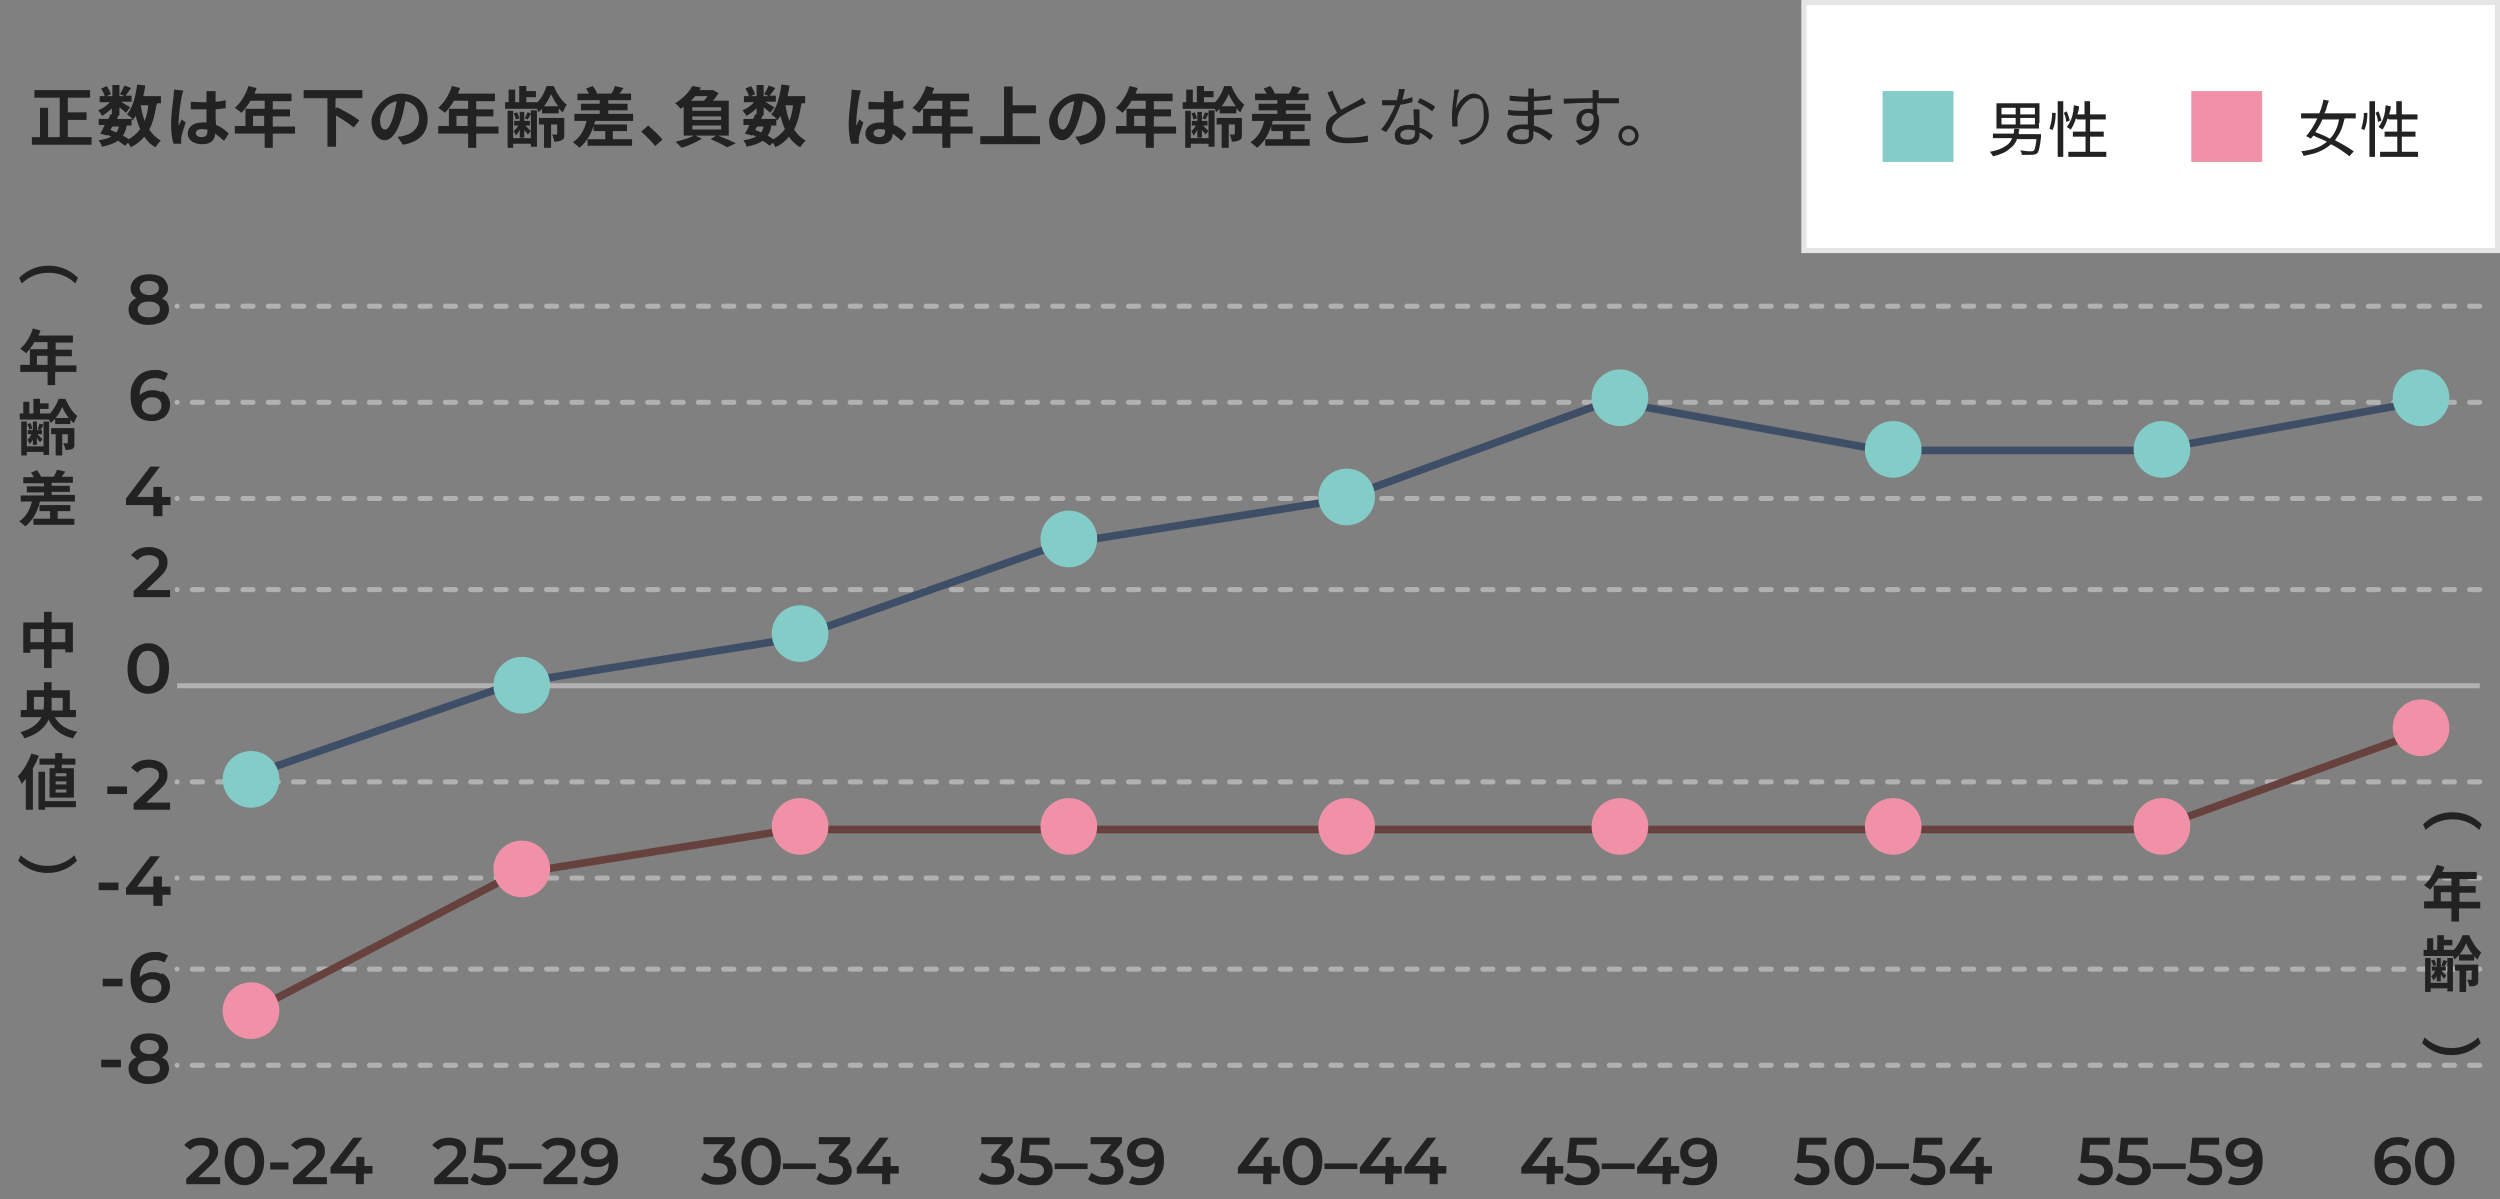 <?xml version="1.0" encoding="UTF-8"?>
<svg id="_レイヤー_1" data-name="レイヤー_1" xmlns="http://www.w3.org/2000/svg" xmlns:xlink="http://www.w3.org/1999/xlink" version="1.1" viewBox="0 0 494 237">
  <rect x="0" y="0" width="494" height="237" fill="#808080" stroke="none"/>
  <!-- Generator: Adobe Illustrator 29.6.1, SVG Export Plug-In . SVG Version: 2.1.1 Build 9)  -->
  <defs>
    <style>
      .st0, .st1, .st2, .st3, .st4, .st5 {
        fill: none;
      }

      .st1 {
        stroke: #e5e5e5;
      }

      .st2 {
        stroke: #3d4e66;
      }

      .st2, .st5 {
        stroke-width: 1.5px;
      }

      .st3, .st4 {
        stroke: #b1b1b1;
      }

      .st4 {
        stroke-dasharray: 2 3;
        stroke-linecap: round;
      }

      .st6 {
        isolation: isolate;
      }

      .st7 {
        fill: #fff;
      }

      .st5 {
        stroke: #66413d;
      }

      .st8 {
        fill: #83ccc8;
      }

      .st9 {
        fill: #f091a7;
      }

      .st10 {
        clip-path: url(#clippath);
      }

      .st11 {
        fill: #222;
      }
    </style>
    <clipPath id="clippath">
      <rect class="st0" x="44" y="73" width="440" height="132.2"/>
    </clipPath>
  </defs>
  <g id="_グループ_56056" data-name="グループ_56056">
    <g id="_グループ_55789" data-name="グループ_55789">
      <line id="_線_22" data-name="線_22" class="st4" x1="490" y1="210.5" x2="35" y2="210.5"/>
      <line id="_線_66" data-name="線_66" class="st4" x1="490" y1="191.5" x2="35" y2="191.5"/>
      <line id="_線_67" data-name="線_67" class="st4" x1="490" y1="173.5" x2="35" y2="173.5"/>
      <line id="_線_68" data-name="線_68" class="st4" x1="490" y1="154.5" x2="35" y2="154.5"/>
      <line id="_線_69" data-name="線_69" class="st3" x1="490" y1="135.5" x2="35" y2="135.5"/>
      <line id="_線_70" data-name="線_70" class="st4" x1="490" y1="116.5" x2="35" y2="116.5"/>
      <line id="_線_71" data-name="線_71" class="st4" x1="490" y1="98.5" x2="35" y2="98.5"/>
      <line id="_線_72" data-name="線_72" class="st4" x1="490" y1="79.5" x2="35" y2="79.5"/>
      <line id="_線_73" data-name="線_73" class="st4" x1="490" y1="60.5" x2="35" y2="60.5"/>
      <g id="_20-24" class="st6">
        <g class="st6">
          <path class="st11" d="M43.5,232.6v1.4h-6.7v-1.1l3.6-3.4c.4-.4.7-.7.8-1,.1-.3.2-.6.2-.9,0-.4-.1-.7-.4-1-.3-.2-.7-.3-1.3-.3-.9,0-1.6.3-2.1.9l-1.2-.9c.4-.5.8-.8,1.4-1.1.6-.3,1.3-.4,2-.4s1.8.2,2.4.7c.6.5.9,1.1.9,1.9s-.1,1-.3,1.4c-.2.4-.6.9-1.2,1.5l-2.4,2.3h4.3Z"/>
          <path class="st11" d="M46.3,233.6c-.6-.4-1-.9-1.4-1.6-.3-.7-.5-1.5-.5-2.5s.2-1.8.5-2.5.8-1.2,1.4-1.6c.6-.4,1.2-.6,2-.6s1.4.2,2,.6c.6.4,1,.9,1.4,1.6.3.7.5,1.5.5,2.5s-.2,1.8-.5,2.5c-.3.7-.8,1.2-1.4,1.6-.6.4-1.2.6-2,.6s-1.4-.2-2-.6ZM49.8,231.9c.4-.5.6-1.3.6-2.4s-.2-1.9-.6-2.4-.9-.8-1.5-.8-1.2.3-1.5.8-.6,1.3-.6,2.4.2,1.9.6,2.4c.4.5.9.8,1.5.8s1.2-.3,1.5-.8Z"/>
          <path class="st11" d="M53.4,229.7h3.6v1.4h-3.6v-1.4Z"/>
          <path class="st11" d="M64.6,232.6v1.4h-6.7v-1.1l3.6-3.4c.4-.4.7-.7.8-1,.1-.3.2-.6.2-.9,0-.4-.1-.7-.4-1-.3-.2-.7-.3-1.3-.3-.9,0-1.6.3-2.1.9l-1.2-.9c.4-.5.8-.8,1.4-1.1.6-.3,1.3-.4,2-.4s1.8.2,2.4.7c.6.5.9,1.1.9,1.9s-.1,1-.3,1.4c-.2.4-.6.9-1.2,1.5l-2.4,2.3h4.3Z"/>
          <path class="st11" d="M73.5,231.9h-1.6v2.1h-1.6v-2.1h-5v-1.2l4.5-5.9h1.8l-4.2,5.6h3v-1.8h1.6v1.8h1.6v1.4Z"/>
        </g>
      </g>
      <g id="_25_29" class="st6">
        <g class="st6">
          <path class="st11" d="M92.5,232.6v1.4h-6.7v-1.1l3.6-3.4c.4-.4.7-.7.8-1,.1-.3.2-.6.2-.9,0-.4-.1-.7-.4-1-.3-.2-.7-.3-1.3-.3-.9,0-1.6.3-2.1.9l-1.2-.9c.4-.5.8-.8,1.4-1.1.6-.3,1.3-.4,2-.4s1.8.2,2.4.7c.6.5.9,1.1.9,1.9s-.1,1-.3,1.4c-.2.4-.6.9-1.2,1.5l-2.4,2.3h4.3Z"/>
          <path class="st11" d="M99.1,229.2c.6.5.9,1.2.9,2s-.1,1-.4,1.5c-.3.4-.7.8-1.2,1.1-.5.3-1.2.4-2,.4s-1.3,0-1.9-.3c-.6-.2-1.1-.4-1.5-.8l.7-1.3c.3.3.7.5,1.2.7.5.2,1,.2,1.5.2s1.1-.1,1.4-.4c.3-.2.5-.6.5-1s-.2-.8-.6-1.1c-.4-.2-1-.4-1.9-.4h-2.2l.5-5h5.3v1.4h-3.9l-.2,2.1h.9c1.3,0,2.2.2,2.8.7Z"/>
          <path class="st11" d="M100.5,229.9h6.5v1.1h-6.5v-1.1Z"/>
          <path class="st11" d="M114.1,232.6v1.4h-6.7v-1.1l3.6-3.4c.4-.4.7-.7.8-1,.1-.3.2-.6.2-.9,0-.4-.1-.7-.4-1-.3-.2-.7-.3-1.3-.3-.9,0-1.6.3-2.1.9l-1.2-.9c.4-.5.8-.8,1.4-1.1.6-.3,1.3-.4,2-.4s1.8.2,2.4.7c.6.5.9,1.1.9,1.9s-.1,1-.3,1.4c-.2.4-.6.9-1.2,1.5l-2.4,2.3h4.3Z"/>
          <path class="st11" d="M121.1,225.9c.7.8,1,1.9,1,3.4s-.2,1.9-.6,2.6c-.4.7-.9,1.3-1.6,1.7-.7.4-1.4.6-2.3.6s-.9,0-1.3-.1-.8-.2-1.1-.4l.6-1.3c.5.3,1,.4,1.7.4s1.6-.3,2.1-.8c.5-.5.7-1.3.7-2.3h0c-.3.3-.6.5-1,.7s-.9.2-1.4.2-1.1-.1-1.6-.3-.8-.6-1.1-1c-.3-.4-.4-.9-.4-1.5s.1-1.1.4-1.6.7-.8,1.2-1c.5-.2,1.1-.4,1.7-.4,1.2,0,2.2.4,2.9,1.2ZM119.6,228.7c.3-.3.5-.7.5-1.1s-.2-.8-.5-1.1c-.3-.3-.8-.4-1.4-.4s-1,.1-1.3.4c-.3.3-.5.7-.5,1.1s.2.9.5,1.1c.3.3.8.4,1.3.4s1-.1,1.3-.4Z"/>
        </g>
      </g>
      <g id="_30_34" class="st6">
        <g class="st6">
          <path class="st11" d="M144.8,229.5c.4.5.7,1.1.7,1.8s-.1,1-.4,1.4-.7.8-1.2,1c-.5.3-1.2.4-2,.4s-1.3,0-1.9-.3c-.6-.2-1.1-.4-1.5-.8l.7-1.3c.3.3.7.5,1.2.7.5.2,1,.2,1.5.2s1.1-.1,1.4-.4c.3-.2.5-.6.5-1s-.2-.8-.5-1c-.3-.2-.8-.4-1.5-.4h-.8v-1.2l2.1-2.5h-4.1v-1.4h6.2v1.1l-2.2,2.6c.8.1,1.5.4,1.9.9Z"/>
          <path class="st11" d="M148.4,233.6c-.6-.4-1-.9-1.4-1.6-.3-.7-.5-1.5-.5-2.5s.2-1.8.5-2.5.8-1.2,1.4-1.6c.6-.4,1.2-.6,2-.6s1.4.2,2,.6c.6.4,1,.9,1.4,1.6.3.7.5,1.5.5,2.5s-.2,1.8-.5,2.5c-.3.7-.8,1.2-1.4,1.6-.6.4-1.2.6-2,.6s-1.4-.2-2-.6ZM151.9,231.9c.4-.5.6-1.3.6-2.4s-.2-1.9-.6-2.4-.9-.8-1.5-.8-1.2.3-1.5.8-.6,1.3-.6,2.4.2,1.9.6,2.4c.4.5.9.8,1.5.8s1.2-.3,1.5-.8Z"/>
          <path class="st11" d="M154.7,229.9h6.5v1.1h-6.5v-1.1Z"/>
          <path class="st11" d="M167.6,229.5c.4.5.7,1.1.7,1.8s-.1,1-.4,1.4-.7.8-1.2,1c-.5.3-1.2.4-2,.4s-1.3,0-1.9-.3c-.6-.2-1.1-.4-1.5-.8l.7-1.3c.3.3.7.5,1.2.7.5.2,1,.2,1.5.2s1.1-.1,1.4-.4c.3-.2.5-.6.5-1s-.2-.8-.5-1c-.3-.2-.8-.4-1.5-.4h-.8v-1.2l2.1-2.5h-4.1v-1.4h6.2v1.1l-2.2,2.6c.8.1,1.5.4,1.9.9Z"/>
          <path class="st11" d="M177.5,231.9h-1.6v2.1h-1.6v-2.1h-5v-1.2l4.5-5.9h1.8l-4.2,5.6h3v-1.8h1.6v1.8h1.6v1.4Z"/>
        </g>
      </g>
      <g id="_35_39" class="st6">
        <g class="st6">
          <path class="st11" d="M199.7,229.5c.4.5.7,1.1.7,1.8s-.1,1-.4,1.4-.7.8-1.2,1c-.5.3-1.2.4-2,.4s-1.3,0-1.9-.3c-.6-.2-1.1-.4-1.5-.8l.7-1.3c.3.3.7.5,1.2.7.5.2,1,.2,1.5.2s1.1-.1,1.4-.4c.3-.2.5-.6.5-1s-.2-.8-.5-1c-.3-.2-.8-.4-1.5-.4h-.8v-1.2l2.1-2.5h-4.1v-1.4h6.2v1.1l-2.2,2.6c.8.1,1.5.4,1.9.9Z"/>
          <path class="st11" d="M207.1,229.2c.6.5.9,1.2.9,2s-.1,1-.4,1.5c-.3.4-.7.8-1.2,1.1-.5.3-1.2.4-2,.4s-1.3,0-1.9-.3c-.6-.2-1.1-.4-1.5-.8l.7-1.3c.3.3.7.5,1.2.7.5.2,1,.2,1.5.2s1.1-.1,1.4-.4c.3-.2.5-.6.5-1s-.2-.8-.6-1.1c-.4-.2-1-.4-1.9-.4h-2.2l.5-5h5.3v1.4h-3.9l-.2,2.1h.9c1.3,0,2.2.2,2.8.7Z"/>
          <path class="st11" d="M208.4,229.9h6.5v1.1h-6.5v-1.1Z"/>
          <path class="st11" d="M221.3,229.5c.4.5.7,1.1.7,1.8s-.1,1-.4,1.4-.7.8-1.2,1c-.5.3-1.2.4-2,.4s-1.3,0-1.9-.3c-.6-.2-1.1-.4-1.5-.8l.7-1.3c.3.3.7.5,1.2.7.5.2,1,.2,1.5.2s1.1-.1,1.4-.4c.3-.2.5-.6.5-1s-.2-.8-.5-1c-.3-.2-.8-.4-1.5-.4h-.8v-1.2l2.1-2.5h-4.1v-1.4h6.2v1.1l-2.2,2.6c.8.1,1.5.4,1.9.9Z"/>
          <path class="st11" d="M229,225.9c.7.8,1,1.9,1,3.4s-.2,1.9-.6,2.6c-.4.7-.9,1.3-1.6,1.7-.7.4-1.4.6-2.3.6s-.9,0-1.3-.1-.8-.2-1.1-.4l.6-1.3c.5.3,1,.4,1.7.4s1.6-.3,2.1-.8c.5-.5.7-1.3.7-2.3h0c-.3.3-.6.5-1,.7s-.9.2-1.4.2-1.1-.1-1.6-.3-.8-.6-1.1-1c-.3-.4-.4-.9-.4-1.5s.1-1.1.4-1.6.7-.8,1.2-1c.5-.2,1.1-.4,1.7-.4,1.2,0,2.2.4,2.9,1.2ZM227.6,228.7c.3-.3.5-.7.5-1.1s-.2-.8-.5-1.1c-.3-.3-.8-.4-1.4-.4s-1,.1-1.3.4c-.3.3-.5.7-.5,1.1s.2.9.5,1.1c.3.3.8.4,1.3.4s1-.1,1.3-.4Z"/>
        </g>
      </g>
      <g id="_40_44" class="st6">
        <g class="st6">
          <path class="st11" d="M252.8,231.9h-1.6v2.1h-1.6v-2.1h-5v-1.2l4.5-5.9h1.8l-4.2,5.6h3v-1.8h1.6v1.8h1.6v1.4Z"/>
          <path class="st11" d="M255.4,233.6c-.6-.4-1-.9-1.4-1.6-.3-.7-.5-1.5-.5-2.5s.2-1.8.5-2.5c.3-.7.8-1.2,1.4-1.6.6-.4,1.2-.6,2-.6s1.4.2,2,.6c.6.4,1,.9,1.4,1.6s.5,1.5.5,2.5-.2,1.8-.5,2.5c-.3.7-.8,1.2-1.4,1.6-.6.4-1.2.6-2,.6s-1.4-.2-2-.6ZM258.9,231.9c.4-.5.6-1.3.6-2.4s-.2-1.9-.6-2.4-.9-.8-1.5-.8-1.2.3-1.5.8-.6,1.3-.6,2.4.2,1.9.6,2.4c.4.5.9.8,1.5.8s1.2-.3,1.5-.8Z"/>
          <path class="st11" d="M261.7,229.9h6.5v1.1h-6.5v-1.1Z"/>
          <path class="st11" d="M276.9,231.9h-1.6v2.1h-1.6v-2.1h-5v-1.2l4.5-5.9h1.8l-4.2,5.6h3v-1.8h1.6v1.8h1.6v1.4Z"/>
          <path class="st11" d="M285.7,231.9h-1.6v2.1h-1.6v-2.1h-5v-1.2l4.5-5.9h1.8l-4.2,5.6h3v-1.8h1.6v1.8h1.6v1.4Z"/>
        </g>
      </g>
      <g id="_45_49" class="st6">
        <g class="st6">
          <path class="st11" d="M308.8,231.9h-1.6v2.1h-1.6v-2.1h-5v-1.2l4.5-5.9h1.8l-4.2,5.6h3v-1.8h1.6v1.8h1.6v1.4Z"/>
          <path class="st11" d="M315.2,229.2c.6.5.9,1.2.9,2s-.1,1-.4,1.5c-.3.4-.7.8-1.2,1.1s-1.2.4-2,.4-1.3,0-1.9-.3c-.6-.2-1.1-.4-1.5-.8l.7-1.3c.3.3.7.5,1.2.7.5.2,1,.2,1.5.2s1.1-.1,1.4-.4c.3-.2.5-.6.5-1s-.2-.8-.6-1.1c-.4-.2-1-.4-1.9-.4h-2.2l.5-5h5.3v1.4h-3.9l-.2,2.1h.9c1.3,0,2.2.2,2.8.7Z"/>
          <path class="st11" d="M316.5,229.9h6.5v1.1h-6.5v-1.1Z"/>
          <path class="st11" d="M331.7,231.9h-1.6v2.1h-1.6v-2.1h-5v-1.2l4.5-5.9h1.8l-4.2,5.6h3v-1.8h1.6v1.8h1.6v1.4Z"/>
          <path class="st11" d="M338.3,225.9c.7.8,1,1.9,1,3.4s-.2,1.9-.6,2.6c-.4.7-.9,1.3-1.6,1.7s-1.4.6-2.3.6-.9,0-1.3-.1c-.4,0-.8-.2-1.1-.4l.6-1.3c.5.3,1,.4,1.7.4s1.6-.3,2.1-.8.7-1.3.7-2.3h0c-.3.3-.6.5-1,.7s-.9.2-1.4.2-1.1-.1-1.6-.3-.8-.6-1.1-1c-.3-.4-.4-.9-.4-1.5s.1-1.1.4-1.6.7-.8,1.2-1c.5-.2,1.1-.4,1.7-.4,1.2,0,2.2.4,2.9,1.2ZM336.8,228.7c.3-.3.5-.7.5-1.1s-.2-.8-.5-1.1c-.3-.3-.8-.4-1.4-.4s-1,.1-1.3.4c-.3.3-.5.7-.5,1.1s.2.9.5,1.1c.3.3.8.4,1.3.4s1-.1,1.3-.4Z"/>
        </g>
      </g>
      <g id="_50_54" class="st6">
        <g class="st6">
          <path class="st11" d="M360.6,229.2c.6.5.9,1.2.9,2s-.1,1-.4,1.5c-.3.4-.7.8-1.2,1.1-.5.3-1.2.4-2,.4s-1.3,0-1.9-.3c-.6-.2-1.1-.4-1.5-.8l.7-1.3c.3.3.7.5,1.2.7.5.2,1,.2,1.5.2s1.1-.1,1.4-.4c.3-.2.5-.6.5-1s-.2-.8-.6-1.1c-.4-.2-1-.4-1.9-.4h-2.2l.5-5h5.3v1.4h-3.9l-.2,2.1h.9c1.3,0,2.2.2,2.8.7Z"/>
          <path class="st11" d="M364.4,233.6c-.6-.4-1-.9-1.4-1.6-.3-.7-.5-1.5-.5-2.5s.2-1.8.5-2.5c.3-.7.8-1.2,1.4-1.6.6-.4,1.2-.6,2-.6s1.4.2,2,.6c.6.4,1,.9,1.4,1.6s.5,1.5.5,2.5-.2,1.8-.5,2.5c-.3.7-.8,1.2-1.4,1.6-.6.4-1.2.6-2,.6s-1.4-.2-2-.6ZM367.9,231.9c.4-.5.6-1.3.6-2.4s-.2-1.9-.6-2.4-.9-.8-1.5-.8-1.2.3-1.5.8-.6,1.3-.6,2.4.2,1.9.6,2.4c.4.5.9.8,1.5.8s1.2-.3,1.5-.8Z"/>
          <path class="st11" d="M370.7,229.9h6.5v1.1h-6.5v-1.1Z"/>
          <path class="st11" d="M383.5,229.2c.6.5.9,1.2.9,2s-.1,1-.4,1.5c-.3.4-.7.8-1.2,1.1-.5.3-1.2.4-2,.4s-1.3,0-1.9-.3c-.6-.2-1.1-.4-1.5-.8l.7-1.3c.3.3.7.5,1.2.7.5.2,1,.2,1.5.2s1.1-.1,1.4-.4c.3-.2.5-.6.5-1s-.2-.8-.6-1.1c-.4-.2-1-.4-1.9-.4h-2.2l.5-5h5.3v1.4h-3.9l-.2,2.1h.9c1.3,0,2.2.2,2.8.7Z"/>
          <path class="st11" d="M393.5,231.9h-1.6v2.1h-1.6v-2.1h-5v-1.2l4.5-5.9h1.8l-4.2,5.6h3v-1.8h1.6v1.8h1.6v1.4Z"/>
        </g>
      </g>
      <g id="_55_59" class="st6">
        <g class="st6">
          <path class="st11" d="M416.6,229.2c.6.5.9,1.2.9,2s-.1,1-.4,1.5c-.3.4-.7.8-1.2,1.1-.5.3-1.2.4-2,.4s-1.3,0-1.9-.3c-.6-.2-1.1-.4-1.5-.8l.7-1.3c.3.3.7.5,1.2.7.5.2,1,.2,1.5.2s1.1-.1,1.4-.4c.3-.2.5-.6.5-1s-.2-.8-.6-1.1c-.4-.2-1-.4-1.9-.4h-2.2l.5-5h5.3v1.4h-3.9l-.2,2.1h.9c1.3,0,2.2.2,2.8.7Z"/>
          <path class="st11" d="M424.1,229.2c.6.5.9,1.2.9,2s-.1,1-.4,1.5c-.3.4-.7.8-1.2,1.1-.5.3-1.2.4-2,.4s-1.3,0-1.9-.3c-.6-.2-1.1-.4-1.5-.8l.7-1.3c.3.3.7.5,1.2.7.5.2,1,.2,1.5.2s1.1-.1,1.4-.4c.3-.2.5-.6.5-1s-.2-.8-.6-1.1c-.4-.2-1-.4-1.9-.4h-2.2l.5-5h5.3v1.4h-3.9l-.2,2.1h.9c1.3,0,2.2.2,2.8.7Z"/>
          <path class="st11" d="M425.4,229.9h6.5v1.1h-6.5v-1.1Z"/>
          <path class="st11" d="M438.2,229.2c.6.5.9,1.2.9,2s-.1,1-.4,1.5c-.3.4-.7.8-1.2,1.1-.5.3-1.2.4-2,.4s-1.3,0-1.9-.3c-.6-.2-1.1-.4-1.5-.8l.7-1.3c.3.3.7.5,1.2.7.5.2,1,.2,1.5.2s1.1-.1,1.4-.4c.3-.2.5-.6.5-1s-.2-.8-.6-1.1c-.4-.2-1-.4-1.9-.4h-2.2l.5-5h5.3v1.4h-3.9l-.2,2.1h.9c1.3,0,2.2.2,2.8.7Z"/>
          <path class="st11" d="M446.1,225.9c.7.8,1,1.9,1,3.4s-.2,1.9-.6,2.6c-.4.7-.9,1.3-1.6,1.7s-1.4.6-2.3.6-.9,0-1.3-.1c-.4,0-.8-.2-1.1-.4l.6-1.3c.5.3,1,.4,1.7.4s1.6-.3,2.1-.8.7-1.3.7-2.3h0c-.3.3-.6.5-1,.7s-.9.2-1.4.2-1.1-.1-1.6-.3-.8-.6-1.1-1c-.3-.4-.4-.9-.4-1.5s.1-1.1.4-1.6c.3-.4.7-.8,1.2-1,.5-.2,1.1-.4,1.7-.4,1.2,0,2.2.4,2.9,1.2ZM444.6,228.7c.3-.3.5-.7.5-1.1s-.2-.8-.5-1.1c-.3-.3-.8-.4-1.4-.4s-1,.1-1.3.4c-.3.3-.5.7-.5,1.1s.2.9.5,1.1c.3.3.8.4,1.3.4s1-.1,1.3-.4Z"/>
        </g>
      </g>
      <g id="_60" class="st6">
        <g class="st6">
          <path class="st11" d="M474.9,228.7c.5.2.8.6,1.1,1s.4.9.4,1.5-.1,1.1-.4,1.6c-.3.4-.7.8-1.2,1-.5.2-1.1.4-1.7.4-1.2,0-2.2-.4-2.9-1.2-.7-.8-1-1.9-1-3.4s.2-1.9.6-2.6c.4-.7.9-1.3,1.6-1.7.7-.4,1.5-.6,2.3-.6s.9,0,1.3.2c.4,0,.8.2,1.1.4l-.6,1.3c-.5-.3-1-.4-1.7-.4s-1.6.3-2.1.8c-.5.5-.7,1.3-.7,2.3h0c.3-.3.6-.5,1-.7.4-.2.9-.2,1.4-.2s1.1.1,1.6.3ZM474.3,232.4c.3-.3.5-.7.5-1.1s-.2-.9-.5-1.1-.8-.4-1.3-.4-1,.1-1.3.4c-.3.3-.5.7-.5,1.1s.2.8.5,1.1c.3.3.8.4,1.4.4s1-.1,1.3-.4Z"/>
          <path class="st11" d="M479.1,233.6c-.6-.4-1-.9-1.4-1.6-.3-.7-.5-1.5-.5-2.5s.2-1.8.5-2.5c.3-.7.8-1.2,1.4-1.6.6-.4,1.2-.6,2-.6s1.4.2,2,.6c.6.4,1,.9,1.4,1.6s.5,1.5.5,2.5-.2,1.8-.5,2.5c-.3.7-.8,1.2-1.4,1.6-.6.4-1.2.6-2,.6s-1.4-.2-2-.6ZM482.6,231.9c.4-.5.6-1.3.6-2.4s-.2-1.9-.6-2.4-.9-.8-1.5-.8-1.2.3-1.5.8-.6,1.3-.6,2.4.2,1.9.6,2.4c.4.5.9.8,1.5.8s1.2-.3,1.5-.8Z"/>
        </g>
      </g>
      <g id="_グループ_55783" data-name="グループ_55783">
        <path id="_パス_2784" data-name="パス_2784" class="st2" d="M48.2,153.6l53.5-18.6,54.9-8.8,52.6-18.6,55.4-8.8,53.5-19.6,54,9.8h53.1l51.2-9.3"/>
        <path id="_パス_2785" data-name="パス_2785" class="st5" d="M48.2,200.6l53.5-27.9,54.9-8.8h268.7l51.2-18.6"/>
        <g id="_グループ_55782" data-name="グループ_55782">
          <g class="st10">
            <g id="_グループ_55781" data-name="グループ_55781">
              <path id="_パス_2786" data-name="パス_2786" class="st9" d="M49.6,194.1c3.1,0,5.6,2.5,5.6,5.6s-2.5,5.6-5.6,5.6-5.6-2.5-5.6-5.6c0-3.1,2.5-5.6,5.6-5.6h0"/>
              <path id="_パス_2787" data-name="パス_2787" class="st8" d="M49.6,148.4c3.1,0,5.6,2.5,5.6,5.6s-2.5,5.6-5.6,5.6-5.6-2.5-5.6-5.6h0c0-3.1,2.5-5.6,5.6-5.6"/>
              <path id="_パス_2788" data-name="パス_2788" class="st8" d="M103.1,129.8c3.1,0,5.6,2.5,5.6,5.6,0,3.1-2.5,5.6-5.6,5.6-3.1,0-5.6-2.5-5.6-5.6s2.5-5.6,5.6-5.6h0"/>
              <path id="_パス_2789" data-name="パス_2789" class="st8" d="M158.1,119.6c3.1,0,5.6,2.5,5.6,5.6,0,3.1-2.5,5.6-5.6,5.6s-5.6-2.5-5.6-5.6h0c0-3.1,2.5-5.6,5.6-5.6"/>
              <path id="_パス_2790" data-name="パス_2790" class="st8" d="M211.2,100.9c3.1,0,5.6,2.5,5.6,5.6s-2.5,5.6-5.6,5.6-5.6-2.5-5.6-5.6,2.5-5.6,5.6-5.6h0"/>
              <path id="_パス_2791" data-name="パス_2791" class="st8" d="M266.1,92.6c3.1,0,5.6,2.5,5.6,5.6s-2.5,5.6-5.6,5.6c-3.1,0-5.6-2.5-5.6-5.6s2.5-5.6,5.6-5.6h0"/>
              <path id="_パス_2792" data-name="パス_2792" class="st8" d="M320.1,73c3.1,0,5.6,2.5,5.6,5.6s-2.5,5.6-5.6,5.6c-3.1,0-5.6-2.5-5.6-5.6s2.5-5.6,5.6-5.6h0"/>
              <path id="_パス_2793" data-name="パス_2793" class="st8" d="M374.1,83.2c3.1,0,5.6,2.5,5.6,5.6s-2.5,5.6-5.6,5.6c-3.1,0-5.6-2.5-5.6-5.6s2.5-5.6,5.6-5.6h0"/>
              <path id="_パス_2794" data-name="パス_2794" class="st8" d="M427.2,83.2c3.1,0,5.6,2.5,5.6,5.6s-2.5,5.6-5.6,5.6c-3.1,0-5.6-2.5-5.6-5.6s2.5-5.6,5.6-5.6h0"/>
              <path id="_パス_2795" data-name="パス_2795" class="st8" d="M478.4,73c3.1,0,5.6,2.5,5.6,5.6s-2.5,5.6-5.6,5.6c-3.1,0-5.6-2.5-5.6-5.6s2.5-5.6,5.6-5.6h0"/>
              <path id="_パス_2796" data-name="パス_2796" class="st9" d="M103.1,166.1c3.1,0,5.6,2.5,5.6,5.6,0,3.1-2.5,5.6-5.6,5.6-3.1,0-5.6-2.5-5.6-5.6s2.5-5.6,5.6-5.6h0"/>
              <path id="_パス_2797" data-name="パス_2797" class="st9" d="M158.1,157.7c3.1,0,5.6,2.5,5.6,5.6,0,3.1-2.5,5.6-5.6,5.6-3.1,0-5.6-2.5-5.6-5.6h0c0-3.1,2.5-5.6,5.6-5.6"/>
              <path id="_パス_2798" data-name="パス_2798" class="st9" d="M211.2,157.7c3.1,0,5.6,2.5,5.6,5.6s-2.5,5.6-5.6,5.6c-3.1,0-5.6-2.5-5.6-5.6s2.5-5.6,5.6-5.6h0"/>
              <path id="_パス_2799" data-name="パス_2799" class="st9" d="M266.1,157.7c3.1,0,5.6,2.5,5.6,5.6s-2.5,5.6-5.6,5.6c-3.1,0-5.6-2.5-5.6-5.6s2.5-5.6,5.6-5.6h0"/>
              <path id="_パス_2800" data-name="パス_2800" class="st9" d="M320.1,157.7c3.1,0,5.6,2.5,5.6,5.6s-2.5,5.6-5.6,5.6c-3.1,0-5.6-2.5-5.6-5.6s2.5-5.6,5.6-5.6h0"/>
              <path id="_パス_2801" data-name="パス_2801" class="st9" d="M374.1,157.7c3.1,0,5.6,2.5,5.6,5.6s-2.5,5.6-5.6,5.6c-3.1,0-5.6-2.5-5.6-5.6s2.5-5.6,5.6-5.6h0"/>
              <path id="_パス_2802" data-name="パス_2802" class="st9" d="M427.2,157.7c3.1,0,5.6,2.5,5.6,5.6s-2.5,5.6-5.6,5.6c-3.1,0-5.6-2.5-5.6-5.6s2.5-5.6,5.6-5.6h0"/>
              <path id="_パス_2803" data-name="パス_2803" class="st9" d="M478.4,138.2c3.1,0,5.6,2.5,5.6,5.6s-2.5,5.6-5.6,5.6c-3.1,0-5.6-2.5-5.6-5.6s2.5-5.6,5.6-5.6h0"/>
            </g>
          </g>
        </g>
      </g>
      <g id="_グループ_55784" data-name="グループ_55784">
        <g id="_年_齢" data-name="年_齢" class="st6">
          <g class="st6">
            <path class="st11" d="M490,179.5h-4.1v2.6h-1.5v-2.6h-5.4v-1.4h1.9v-3.1h3.5v-1.4h-2.6c-.5.9-1.1,1.6-1.6,2.2-.3-.2-.9-.7-1.2-.9,1.1-.9,2-2.4,2.5-4l1.5.4c-.1.3-.2.7-.4,1h6.8v1.4h-3.4v1.4h3.2v1.3h-3.2v1.8h4.1v1.4ZM484.4,178.1v-1.8h-2.1v1.8h2.1Z"/>
          </g>
          <g class="st6">
            <path class="st11" d="M485.8,188.8c-.3.3-.5.6-.8.8,0-.2-.2-.4-.3-.7h-5.8v-1.2h.7v-2.3h1.2v2.3h.8v-2.9h1.3v.9h1.7v1.1h-1.7v.9h2c.7-.8,1.4-2,1.7-2.9h1.3c.6,1.3,1.4,2.7,2.4,3.4-.3.4-.5.9-.7,1.4-.3-.2-.5-.4-.7-.7v.9h-3v-.9ZM483.6,189.3h1.1v6.6h-1.1v-.6h-3.3v.7h-1.1v-6.7h1.1v4.9h3.3v-4.9ZM481.6,192.7c-.2.4-.5.8-.8,1.1,0-.3-.2-.6-.4-.9.3-.2.6-.6.8-1.1h-.7v-.8h1v-1.7h.8v1.7h1v.8h-.9c.3.3.8.8,1,1l-.5.6c-.1-.2-.4-.5-.6-.9v1.4h-.8v-1.3ZM480.8,191c0-.3-.2-.8-.4-1.2l.6-.2c.2.3.3.8.4,1.1l-.7.2ZM483.6,189.9c-.2.4-.4.8-.6,1.1l-.6-.2c.2-.3.3-.8.4-1.1l.7.2ZM489.7,193.6c0,.6,0,.9-.4,1.1-.4.2-.8.2-1.4.2,0-.4-.2-.9-.4-1.3.3,0,.7,0,.8,0s.1,0,.1-.1v-1.7h-1.1v4.2h-1.3v-4.2h-.9v-1.2h4.6v3ZM488.6,188.6c-.6-.7-1-1.5-1.3-2.2-.3.7-.7,1.5-1.3,2.2h2.6Z"/>
          </g>
        </g>
        <g id="_" class="st6">
          <g class="st6">
            <path class="st11" d="M484.6,160.5c2.6,0,4.5,1.1,5.8,2.4l-.5,1.1c-1.3-1.2-3-2.1-5.3-2.1s-4,.9-5.3,2.1l-.5-1.1c1.3-1.3,3.2-2.4,5.8-2.4Z"/>
          </g>
        </g>
        <g id="_2" class="st6">
          <g class="st6">
            <path class="st11" d="M484.4,208.5c-2.6,0-4.5-1.1-5.8-2.4l.5-1.1c1.3,1.2,3,2.1,5.3,2.1s4-.9,5.3-2.1l.5,1.1c-1.3,1.3-3.2,2.4-5.8,2.4Z"/>
          </g>
        </g>
      </g>
      <g id="_グループ_55785" data-name="グループ_55785">
        <g id="_年_齢_差_中_央_値" data-name="年_齢_差_中_央_値" class="st6">
          <g class="st6">
            <path class="st11" d="M15,73.5h-4.1v2.6h-1.5v-2.6h-5.4v-1.4h1.9v-3.1h3.5v-1.4h-2.6c-.5.9-1.1,1.6-1.6,2.2-.3-.2-.9-.7-1.2-.9,1.1-.9,2-2.4,2.5-4l1.5.4c-.1.3-.2.7-.4,1h6.8v1.4h-3.4v1.4h3.2v1.3h-3.2v1.8h4.1v1.4ZM9.4,72.1v-1.8h-2.1v1.8h2.1Z"/>
          </g>
          <g class="st6">
            <path class="st11" d="M10.8,82.8c-.3.3-.5.6-.8.8,0-.2-.2-.4-.3-.7H3.9v-1.2h.7v-2.3h1.2v2.3h.8v-2.9h1.3v.9h1.7v1.1h-1.7v.9h2c.7-.8,1.4-2,1.7-2.9h1.3c.6,1.3,1.4,2.7,2.4,3.4-.3.4-.5.9-.7,1.4-.3-.2-.5-.4-.7-.7v.9h-3v-.9ZM8.6,83.3h1.1v6.6h-1.1v-.6h-3.3v.7h-1.1v-6.7h1.1v4.9h3.3v-4.9ZM6.6,86.7c-.2.4-.5.8-.8,1.1,0-.3-.2-.6-.4-.9.3-.2.6-.6.8-1.1h-.7v-.8h1v-1.7h.8v1.7h1v.8h-.9c.3.3.8.8,1,1l-.5.6c-.1-.2-.4-.5-.6-.9v1.4h-.8v-1.3ZM5.8,85c0-.3-.2-.8-.4-1.2l.6-.2c.2.3.3.8.4,1.1l-.7.2ZM8.6,83.9c-.2.4-.4.8-.6,1.1l-.6-.2c.2-.3.3-.8.4-1.1l.7.2ZM14.7,87.6c0,.6,0,.9-.4,1.1-.4.2-.8.2-1.4.2,0-.4-.2-.9-.4-1.3.3,0,.7,0,.8,0s.1,0,.1-.1v-1.7h-1.1v4.2h-1.3v-4.2h-.9v-1.2h4.6v3ZM13.6,82.6c-.6-.7-1-1.5-1.3-2.2-.3.7-.7,1.5-1.3,2.2h2.6Z"/>
          </g>
          <g class="st6">
            <path class="st11" d="M14.8,97.9v1.2h-6.9c-.5,2.1-1.5,3.8-2.9,4.9-.3-.3-.9-.8-1.2-1,1.3-.8,2.1-2.2,2.5-3.9h-2.2v-1.2h4.6v-.6h-3.4v-1.2h3.4v-.6h-4.1v-1.2h2.1c-.2-.3-.3-.6-.6-.9l1.2-.5c.3.4.7,1,.8,1.3h0s2.5,0,2.5,0c.3-.4.5-1,.7-1.4l1.6.4c-.3.4-.5.7-.7,1h2.2v1.2h-4.2v.6h3.6v1.2h-3.6v.6h4.6ZM11.3,102.5h3.4v1.2H6.6v-1.2h3.3v-1.5h-2.1v-1.2h6.1v1.2h-2.5v1.5Z"/>
          </g>
          <g class="st6">
            <path class="st11" d="M14.4,122.9v6h-1.5v-.6h-2.7v3.7h-1.5v-3.7h-2.7v.7h-1.4v-6h4.1v-2.1h1.5v2.1h4.2ZM8.7,126.9v-2.6h-2.7v2.6h2.7ZM12.9,126.9v-2.6h-2.7v2.6h2.7Z"/>
          </g>
          <g class="st6">
            <path class="st11" d="M10.8,141.7c.9,1.5,2.3,2.5,4.5,2.9-.3.3-.7.9-.9,1.3-2.4-.6-3.9-1.8-4.8-3.7-.7,1.5-2.1,2.9-4.8,3.7-.1-.3-.5-1-.8-1.2,2.4-.7,3.6-1.8,4.2-3h-4.1v-1.4h1.2v-3.9h3.4v-1.6h1.5v1.6h3.6v3.9h1.2v1.4h-4.1ZM8.6,140.3c0-.5.1-1.1.1-1.6v-1h-2v2.5h1.8ZM10.2,137.8v1c0,.5,0,1,0,1.6h2.2v-2.5h-2.1Z"/>
          </g>
          <g class="st6">
            <path class="st11" d="M7.7,149.3c-.3.8-.7,1.7-1.2,2.5v8.2h-1.4v-6.1c-.3.3-.5.7-.8,1-.1-.3-.5-1.1-.8-1.5,1.1-1.1,2.1-2.8,2.7-4.5l1.4.4ZM15,159.5h-6.1v.5h-1.3v-7.5h1.3v5.8h6.1v1.2ZM10.8,151.8c0-.2,0-.4,0-.7h-3v-1.2h3.1c0-.4,0-.7,0-1.1h1.4c0,.4,0,.7,0,1.1h2.6v1.2h-2.7c0,.2,0,.5,0,.7h2.4v5.8h-4.8v-5.8h1.2ZM13.1,152.8h-2.1v.6h2.1v-.6ZM13.1,154.4h-2.1v.6h2.1v-.6ZM13.1,156h-2.1v.6h2.1v-.6Z"/>
          </g>
        </g>
        <g id="_3" class="st6">
          <g class="st6">
            <path class="st11" d="M9.6,52.5c2.6,0,4.5,1.1,5.8,2.4l-.5,1.1c-1.3-1.2-3-2.1-5.3-2.1s-4,.9-5.3,2.1l-.5-1.1c1.3-1.3,3.2-2.4,5.8-2.4Z"/>
          </g>
        </g>
        <g id="_4" class="st6">
          <g class="st6">
            <path class="st11" d="M9.4,172.5c-2.6,0-4.5-1.1-5.8-2.4l.5-1.1c1.3,1.2,3,2.1,5.3,2.1s4-.9,5.3-2.1l.5,1.1c-1.3,1.3-3.2,2.4-5.8,2.4Z"/>
          </g>
        </g>
      </g>
      <g id="_グループ_55786" data-name="グループ_55786">
        <g id="_0" class="st6">
          <g class="st6">
            <path class="st11" d="M27.2,136.5c-.6-.4-1.1-1-1.5-1.7-.4-.8-.5-1.7-.5-2.7s.2-1.9.5-2.7c.4-.8.8-1.3,1.5-1.7s1.3-.6,2.1-.6,1.5.2,2.1.6,1.1,1,1.5,1.7c.4.8.5,1.7.5,2.7s-.2,1.9-.5,2.7c-.4.8-.8,1.3-1.5,1.7s-1.3.6-2.1.6-1.5-.2-2.1-.6ZM30.9,134.7c.4-.6.6-1.4.6-2.6s-.2-2-.6-2.6c-.4-.6-1-.9-1.7-.9s-1.2.3-1.6.9c-.4.6-.6,1.4-.6,2.6s.2,2,.6,2.6c.4.6,1,.9,1.6.9s1.3-.3,1.7-.9Z"/>
          </g>
        </g>
        <g id="_グループ_55787" data-name="グループ_55787">
          <g id="_4-2" class="st6">
            <g class="st6">
              <path class="st11" d="M33.8,99.8h-1.7v2.2h-1.8v-2.2h-5.4v-1.3l4.8-6.3h1.9l-4.5,6h3.2v-2h1.7v2h1.7v1.5Z"/>
            </g>
          </g>
          <g id="_2-2" class="st6">
            <g class="st6">
              <path class="st11" d="M33.6,116.5v1.5h-7.2v-1.2l3.9-3.7c.4-.4.7-.8.9-1.1s.2-.6.2-.9c0-.5-.2-.8-.5-1-.3-.2-.8-.4-1.4-.4-1,0-1.8.3-2.3,1l-1.3-1c.4-.5.9-.9,1.5-1.2.6-.3,1.4-.4,2.2-.4s1.9.3,2.5.8c.6.5,1,1.2,1,2.1s-.1,1-.3,1.5-.7,1-1.3,1.6l-2.6,2.5h4.6Z"/>
            </g>
          </g>
        </g>
        <g id="_6" class="st6">
          <g class="st6">
            <path class="st11" d="M32,77.3c.5.2.9.6,1.2,1.1.3.5.4,1,.4,1.6s-.2,1.2-.5,1.7c-.3.5-.7.9-1.3,1.1-.5.3-1.1.4-1.8.4-1.3,0-2.4-.4-3.1-1.3s-1.1-2-1.1-3.6.2-2,.6-2.8,1-1.4,1.7-1.8c.7-.4,1.6-.6,2.5-.6s1,0,1.4.2c.4.1.8.3,1.2.5l-.7,1.4c-.5-.3-1.1-.5-1.9-.5s-1.7.3-2.2.9c-.5.6-.8,1.4-.8,2.5h0c.3-.3.7-.6,1.1-.7.4-.2,1-.3,1.5-.3s1.2.1,1.7.4ZM31.4,81.3c.4-.3.5-.7.5-1.2s-.2-.9-.5-1.2c-.4-.3-.8-.4-1.4-.4s-1.1.2-1.4.5c-.4.3-.6.7-.6,1.2s.2.9.5,1.2.9.5,1.5.5,1-.2,1.4-.5Z"/>
          </g>
        </g>
        <g id="_8" class="st6">
          <g class="st6">
            <path class="st11" d="M33,59.8c.3.4.4.9.4,1.4s-.2,1.1-.5,1.6c-.3.4-.8.8-1.4,1-.6.2-1.3.4-2.1.4s-1.5-.1-2.1-.4-1.1-.6-1.4-1-.5-1-.5-1.6.1-1,.4-1.4c.3-.4.7-.7,1.2-.9-.4-.2-.7-.5-.9-.8s-.3-.8-.3-1.2.2-1,.5-1.4c.3-.4.7-.7,1.3-1,.6-.2,1.2-.3,1.9-.3s1.4.1,1.9.3c.6.2,1,.5,1.3,1,.3.4.5.9.5,1.4s-.1.9-.3,1.2c-.2.3-.5.6-.9.9.5.2.9.5,1.2.9ZM31,62.3c.4-.3.6-.7.6-1.2s-.2-.9-.6-1.1c-.4-.3-.9-.4-1.6-.4s-1.2.1-1.6.4c-.4.3-.6.7-.6,1.1s.2.9.6,1.2.9.4,1.6.4,1.2-.1,1.6-.4ZM28.1,55.9c-.3.2-.5.6-.5,1s.2.8.5,1c.3.2.8.4,1.4.4s1-.1,1.4-.4.5-.6.5-1-.2-.8-.5-1c-.3-.2-.8-.4-1.4-.4s-1,.1-1.4.4Z"/>
          </g>
        </g>
      </g>
      <g id="_グループ_55788" data-name="グループ_55788">
        <g id="_グループ_55787-2" data-name="グループ_55787-2">
          <g id="_-6" class="st6">
            <g class="st6">
              <path class="st11" d="M20.3,193.4h3.9v1.5h-3.9v-1.5Z"/>
              <path class="st11" d="M32,192.3c.5.2.9.6,1.2,1.1.3.5.4,1,.4,1.6s-.2,1.2-.5,1.7c-.3.5-.7.9-1.3,1.1-.5.3-1.1.4-1.8.4-1.3,0-2.4-.4-3.1-1.3s-1.1-2-1.1-3.6.2-2,.6-2.8,1-1.4,1.7-1.8c.7-.4,1.6-.6,2.5-.6s1,0,1.4.2c.4.1.8.3,1.2.5l-.7,1.4c-.5-.3-1.1-.5-1.9-.5s-1.7.3-2.2.9c-.5.6-.8,1.4-.8,2.5h0c.3-.3.7-.6,1.1-.7.4-.2,1-.3,1.5-.3s1.2.1,1.7.4ZM31.4,196.3c.4-.3.5-.7.5-1.2s-.2-.9-.5-1.2c-.4-.3-.8-.4-1.4-.4s-1.1.2-1.4.5c-.4.3-.6.7-.6,1.2s.2.9.5,1.2.9.5,1.5.5,1-.2,1.4-.5Z"/>
            </g>
          </g>
          <g id="_-8" class="st6">
            <g class="st6">
              <path class="st11" d="M20,209.4h3.9v1.5h-3.9v-1.5Z"/>
              <path class="st11" d="M33,209.8c.3.4.4.9.4,1.4s-.2,1.1-.5,1.6c-.3.4-.8.8-1.4,1-.6.2-1.3.4-2.1.4s-1.5-.1-2.1-.4-1.1-.6-1.4-1-.5-1-.5-1.6.1-1,.4-1.4c.3-.4.7-.7,1.2-.9-.4-.2-.7-.5-.9-.8s-.3-.8-.3-1.2.2-1,.5-1.4c.3-.4.7-.7,1.3-1,.6-.2,1.2-.3,1.9-.3s1.4.1,1.9.3c.6.2,1,.5,1.3,1,.3.4.5.9.5,1.4s-.1.9-.3,1.2c-.2.3-.5.6-.9.9.5.2.9.5,1.2.9ZM31,212.3c.4-.3.6-.7.6-1.2s-.2-.9-.6-1.1c-.4-.3-.9-.4-1.6-.4s-1.2.1-1.6.4c-.4.3-.6.7-.6,1.1s.2.9.6,1.2.9.4,1.6.4,1.2-.1,1.6-.4ZM28.1,205.9c-.3.2-.5.6-.5,1s.2.8.5,1c.3.2.8.4,1.4.4s1-.1,1.4-.4.5-.6.5-1-.2-.8-.5-1c-.3-.2-.8-.4-1.4-.4s-1,.1-1.4.4Z"/>
            </g>
          </g>
        </g>
        <g id="_-4" class="st6">
          <g class="st6">
            <path class="st11" d="M19.5,174.4h3.9v1.5h-3.9v-1.5Z"/>
            <path class="st11" d="M33.8,176.8h-1.7v2.2h-1.8v-2.2h-5.4v-1.3l4.8-6.3h1.9l-4.5,6h3.2v-2h1.7v2h1.7v1.5Z"/>
          </g>
        </g>
        <g id="_-2" class="st6">
          <g class="st6">
            <path class="st11" d="M21.2,155.4h3.9v1.5h-3.9v-1.5Z"/>
            <path class="st11" d="M33.6,158.5v1.5h-7.2v-1.2l3.9-3.7c.4-.4.7-.8.9-1.1s.2-.6.2-.9c0-.5-.2-.8-.5-1-.3-.2-.8-.4-1.4-.4-1,0-1.8.3-2.3,1l-1.3-1c.4-.5.9-.9,1.5-1.2.6-.3,1.4-.4,2.2-.4s1.9.3,2.5.8c.6.5,1,1.2,1,2.1s-.1,1-.3,1.5-.7,1-1.3,1.6l-2.6,2.5h4.6Z"/>
          </g>
        </g>
      </g>
    </g>
    <g id="_グループ_55790" data-name="グループ_55790">
      <g id="_長方形_84954" data-name="長方形_84954">
        <rect class="st7" x="356" width="138" height="50"/>
        <rect class="st1" x="356.5" y=".5" width="137" height="49"/>
      </g>
      <g id="_グループ_54189" data-name="グループ_54189">
        <g id="_グループ_54187" data-name="グループ_54187">
          <rect id="_長方形_84949" data-name="長方形_84949" class="st8" x="372" y="18" width="14" height="14"/>
          <g id="_男性" data-name="男性" class="st6">
            <g class="st6">
              <path class="st11" d="M398.6,27.4c-.3.9-.8,1.5-1.5,2-.8.7-1.7,1.1-3.3,1.5-.1-.3-.3-.5-.6-.9,1.5-.3,2.3-.6,3.2-1.2.6-.4.9-.8,1.2-1.5h-2.5c-.6,0-.9,0-1.3,0v-.9c.3,0,.8,0,1.3,0h2.8c0-.3.1-.6.1-.9h0c0-.1,1,0,1,0,0,.2,0,.2-.1.6,0,.1,0,.2,0,.4h3.2c.4,0,.8,0,1.2,0q0,.2,0,.6c-.2,1.7-.4,2.7-.6,3-.3.4-.6.5-1.7.5s-.8,0-1.5,0c0-.3-.1-.6-.3-.9.8.1,1.3.2,1.9.2s.7,0,.9-.3c.1-.3.3-.9.4-2.1h-3.7ZM402.9,24.3c0,.5,0,.8,0,1.1-.3,0-.7,0-1.1,0h-6.1c-.4,0-.9,0-1.2,0,0-.3,0-.6,0-1.1v-2.7c0-.6,0-.9,0-1.2.3,0,.7,0,1.2,0h6.1c.5,0,.8,0,1.2,0,0,.3,0,.6,0,1.2v2.7ZM395.5,21.3v1.3h2.8v-1.3h-2.8ZM395.5,23.3v1.3h2.8v-1.3h-2.8ZM402.1,22.6v-1.3h-2.9v1.3h2.9ZM402.1,24.6v-1.3h-2.9v1.3h2.9Z"/>
              <path class="st11" d="M405,25.4c.3-1.1.5-1.9.5-3.1h.7c0,1.5-.2,2.4-.6,3.4l-.7-.3ZM406.6,31c0-.4,0-.9,0-1.4v-8.4c0-.5,0-.8,0-1.2h1.1c0,.4,0,.7,0,1.2v8.4c0,.5,0,.9,0,1.4h-1.1ZM408.3,24.1c-.1-.8-.2-1.2-.5-1.8l.6-.3c.2.5.4,1.1.6,1.8l-.7.3ZM410.2,23.4c-.3.9-.5,1.4-1,2.2q-.3-.2-.8-.5c.7-.9,1.1-1.9,1.3-3.2,0-.5.1-.7.1-1.1l1,.2c0,.1,0,.1,0,.3,0,.3-.2.9-.3,1.3h1.4v-1.4c0-.4,0-.8,0-1.2h1.1c0,.4,0,.8,0,1.2v1.4h1.8c.6,0,1,0,1.3,0v1c-.4,0-.8,0-1.3,0h-1.8v2.4h1.5c.6,0,.9,0,1.2,0v1c-.3,0-.7,0-1.2,0h-1.5v3h1.9c.6,0,1,0,1.3,0v1c-.4,0-.8,0-1.3,0h-4.9c-.5,0-.9,0-1.3,0v-1c.4,0,.8,0,1.3,0h2.1v-3h-1.2c-.5,0-.9,0-1.3,0v-1c.3,0,.6,0,1.2,0h1.3v-2.4h-1.6Z"/>
            </g>
          </g>
        </g>
        <g id="_グループ_54188" data-name="グループ_54188">
          <rect id="_長方形_84950" data-name="長方形_84950" class="st9" x="433" y="18" width="14" height="14"/>
          <g id="_女性" data-name="女性" class="st6">
            <g class="st6">
              <path class="st11" d="M464.3,30.9c-1.2-.9-2.3-1.7-3.7-2.4-.7.6-1.3,1-2.2,1.4-.9.4-1.3.5-3.2.9-.2-.4-.2-.6-.5-.9,2.4-.3,3.8-.8,5.1-1.9-1-.5-1.4-.6-2.7-1.2-.2.3-.2.3-.5.6-.3-.2-.5-.3-.9-.5.9-1,1.6-2.2,2.2-3.5h-1.9c-.5,0-.9,0-1.3,0v-1c.3,0,.8,0,1.3,0h2.3c.5-1.2.7-2,.8-2.7l1.1.2q-.2.4-.5,1.5c0,.3-.3.7-.4,1h4.9c.5,0,.9,0,1.3,0v1c-.4,0-.8,0-1.3,0h-.9c-.3,1.1-.4,1.6-.7,2.3-.3.7-.7,1.3-1.2,2,1.3.7,2.4,1.3,3.7,2.2l-.7.8ZM458.9,23.6c-.4,1-.9,1.7-1.4,2.5,1.3.5,2,.8,2.9,1.3.5-.5.9-1.1,1.2-1.8.3-.6.4-1.1.6-2h-3.4Z"/>
              <path class="st11" d="M466.6,25.4c.3-1.1.5-1.9.5-3.1h.7c0,1.5-.2,2.4-.6,3.4l-.7-.3ZM468.2,31c0-.4,0-.9,0-1.4v-8.4c0-.5,0-.8,0-1.2h1.1c0,.4,0,.7,0,1.2v8.4c0,.5,0,.9,0,1.4h-1.1ZM469.9,24.1c-.1-.8-.2-1.2-.5-1.8l.6-.3c.2.5.4,1.1.6,1.8l-.7.3ZM471.8,23.4c-.3.9-.5,1.4-1,2.2q-.3-.2-.8-.5c.7-.9,1.1-1.9,1.3-3.2,0-.5.1-.7.1-1.1l1,.2c0,.1,0,.1,0,.3,0,.3-.2.9-.3,1.3h1.4v-1.4c0-.4,0-.8,0-1.2h1.1c0,.4,0,.8,0,1.2v1.4h1.8c.6,0,1,0,1.3,0v1c-.4,0-.8,0-1.3,0h-1.8v2.4h1.5c.6,0,.9,0,1.2,0v1c-.3,0-.7,0-1.2,0h-1.5v3h1.9c.6,0,1,0,1.3,0v1c-.4,0-.8,0-1.3,0h-4.9c-.5,0-.9,0-1.3,0v-1c.4,0,.8,0,1.3,0h2.1v-3h-1.2c-.5,0-.9,0-1.3,0v-1c.3,0,.6,0,1.2,0h1.3v-2.4h-1.6Z"/>
            </g>
          </g>
        </g>
      </g>
    </g>
    <g id="_正数は年下の年齢差_負数は年上の年齢差となります_" data-name="正数は年下の年齢差_負数は年上の年齢差となります_" class="st6">
      <g class="st6">
        <path class="st11" d="M18.1,27.1v1.5H6.3v-1.5h1.6v-5.8h1.6v5.8h2.3v-7.8h-5v-1.5h11v1.5h-4.4v2.9h3.7v1.5h-3.7v3.4h4.7Z"/>
        <path class="st11" d="M30.9,20.8c-.3,1.9-.7,3.5-1.4,4.8.6.9,1.4,1.7,2.3,2.2-.4.3-.8.9-1.1,1.3-.9-.5-1.6-1.2-2.2-2.1-.7.9-1.6,1.6-2.7,2.1,0-.2-.3-.6-.5-.9l-.6.6c-.4-.3-.8-.6-1.4-1-.8.6-1.8.9-3.2,1.2,0-.4-.4-1-.6-1.3,1-.1,1.9-.4,2.5-.7-.2-.1-.5-.2-.7-.4v.2c-.1,0-1.5-.4-1.5-.4.3-.5.6-1,.9-1.7h-1.2v-1.2h1.9c.2-.3.3-.6.4-.9h.3c0,0,0-1.2,0-1.2-.6.6-1.3,1.1-1.9,1.5-.2-.3-.5-.8-.8-1.1.8-.3,1.7-.9,2.3-1.6h-2v-1.2h1c-.1-.4-.4-1-.7-1.5l1.1-.5c.3.5.7,1.2.8,1.6l-.8.4h1.1v-2.2h1.4v2.2h1l-.9-.4c.3-.5.7-1.2.9-1.7l1.3.5c-.4.6-.8,1.1-1.1,1.5h1.2v1.2h-2.1c.6.4,1.5.9,1.8,1.1l-.8,1.1c-.3-.3-.8-.7-1.3-1.1v1.6h-.8.6c0,.1-.3.7-.3.7h3.1c-.3-.3-.8-.7-1.1-.9,1.1-1.3,1.7-3.5,2-5.9l1.6.2c-.1.7-.2,1.4-.4,2.1h3.5v1.4h-.7ZM21.9,25.7c.4.2.8.3,1.1.5.2-.3.4-.7.5-1.2h-1.3l-.4.7ZM25,25c-.1.7-.4,1.3-.7,1.8.4.2.8.5,1.1.7,1-.5,1.7-1.2,2.3-2-.4-.8-.6-1.6-.9-2.6-.2.3-.4.6-.6.9,0,0-.1-.1-.2-.2v1.2h-1ZM27.8,20.8c.2,1.1.4,2.1.8,3.1.3-.9.6-1.9.7-3.1h-1.5Z"/>
      </g>
      <g class="st6">
        <path class="st11" d="M36.2,18c-.1.3-.3.9-.3,1.1-.2.9-.6,3.7-.6,5s0,.6,0,.8c.2-.5.4-.9.6-1.3l.8.6c-.4,1.1-.8,2.4-.9,3.1,0,.2,0,.5,0,.6,0,.1,0,.4,0,.5h-1.5c-.3-.8-.5-2.3-.5-4s.4-4.4.5-5.4c0-.4.1-.9.1-1.3l1.8.2ZM44.1,27.7c-.5-.5-1.1-.9-1.6-1.3,0,1.2-.8,2.1-2.5,2.1s-2.9-.8-2.9-2.1,1.1-2.2,2.9-2.2.6,0,.8,0c0-.8,0-1.7,0-2.6-.3,0-.6,0-.9,0-.8,0-1.5,0-2.2,0v-1.5c.7,0,1.5.1,2.2.1s.6,0,.9,0c0-.6,0-1.2,0-1.4,0-.2,0-.6,0-.8h1.8c0,.2,0,.6,0,.8,0,.3,0,.8,0,1.3.7,0,1.4-.2,2-.3v1.6c-.6,0-1.3.2-2,.2,0,1.2,0,2.3.1,3.1,1.1.4,1.9,1.1,2.5,1.7l-.9,1.4ZM40.9,25.6c-.3,0-.7-.1-1-.1-.7,0-1.2.3-1.2.8s.5.8,1.2.8,1.1-.4,1.1-1.2v-.2Z"/>
      </g>
      <g class="st6">
        <path class="st11" d="M58.3,26.4h-4.4v2.8h-1.6v-2.8h-5.9v-1.5h2.1v-3.4h3.8v-1.6h-2.8c-.5.9-1.2,1.8-1.8,2.4-.3-.3-1-.8-1.3-1,1.2-1,2.2-2.7,2.7-4.3l1.6.4c-.1.4-.3.7-.4,1.1h7.3v1.5h-3.7v1.6h3.4v1.4h-3.4v2h4.4v1.5ZM52.2,24.9v-2h-2.2v2h2.2Z"/>
        <path class="st11" d="M66.3,19.5v2l.3-.3c1.4.7,3.4,1.8,4.4,2.6l-1.1,1.4c-.8-.7-2.2-1.6-3.5-2.4v6.2h-1.7v-9.6h-4.7v-1.6h11.6v1.6h-5.2Z"/>
      </g>
      <g class="st6">
        <path class="st11" d="M78.7,27c.5,0,.9-.1,1.2-.2,1.7-.4,2.9-1.6,2.9-3.4s-1-3.1-2.7-3.4c-.2,1.1-.4,2.3-.8,3.5-.8,2.6-1.9,4.2-3.3,4.2s-2.6-1.6-2.6-3.7,2.6-5.5,5.9-5.5,5.2,2.2,5.2,5-1.7,4.6-4.9,5.1l-1-1.5ZM77.7,23.1c.3-.9.5-2.1.7-3.1-2.1.4-3.3,2.3-3.3,3.7s.5,1.9,1,1.9,1.1-.8,1.6-2.5Z"/>
      </g>
      <g class="st6">
        <path class="st11" d="M98.5,26.4h-4.4v2.8h-1.6v-2.8h-5.9v-1.5h2.1v-3.4h3.8v-1.6h-2.8c-.5.9-1.2,1.8-1.8,2.4-.3-.3-1-.8-1.3-1,1.2-1,2.2-2.7,2.7-4.3l1.6.4c-.1.4-.3.7-.4,1.1h7.3v1.5h-3.7v1.6h3.4v1.4h-3.4v2h4.4v1.5ZM92.4,24.9v-2h-2.2v2h2.2Z"/>
        <path class="st11" d="M107.3,21.3c-.3.3-.6.6-.9.9,0-.2-.2-.5-.3-.7h-6.3v-1.3h.7v-2.5h1.3v2.5h.8v-3.2h1.4v1h1.9v1.2h-1.9v1h2.2c.8-.8,1.5-2.1,1.8-3.2h1.4c.6,1.4,1.6,3,2.6,3.7-.3.4-.6,1-.8,1.5-.3-.2-.5-.5-.8-.8v1h-3.3v-1ZM104.9,21.8h1.2v7.2h-1.2v-.6h-3.5v.8h-1.1v-7.3h1.1v5.4h3.5v-5.4ZM102.7,25.6c-.2.5-.5.9-.8,1.2,0-.3-.3-.7-.4-.9.3-.2.7-.7.9-1.1h-.8v-.9h1.1v-1.8h.9v1.8h1.1v.9h-.9c.3.3.9.9,1.1,1.1l-.6.7c-.1-.2-.4-.6-.7-.9v1.5h-.9v-1.4ZM101.9,23.6c0-.3-.2-.9-.4-1.2l.7-.2c.2.4.4.9.4,1.2l-.7.2ZM104.9,22.4c-.2.5-.4.9-.6,1.2l-.6-.2c.2-.4.4-.9.5-1.2l.8.2ZM111.5,26.5c0,.6,0,1-.5,1.2-.4.2-.9.3-1.5.3,0-.4-.2-1-.4-1.4.4,0,.7,0,.8,0s.2,0,.2-.2v-1.8h-1.2v4.6h-1.4v-4.6h-1v-1.3h5v3.2ZM110.3,21c-.6-.8-1.1-1.7-1.4-2.4-.3.7-.8,1.6-1.4,2.4h2.8Z"/>
        <path class="st11" d="M125.1,22.5v1.4h-7.5c-.6,2.3-1.6,4.1-3.1,5.3-.3-.3-.9-.8-1.3-1.1,1.4-.9,2.3-2.4,2.7-4.2h-2.4v-1.4h5v-.7h-3.7v-1.3h3.7v-.7h-4.4v-1.3h2.3c-.2-.3-.4-.7-.6-1l1.3-.5c.4.4.7,1,.9,1.5h0s2.8,0,2.8,0c.3-.4.6-1.1.7-1.5l1.7.4c-.3.4-.5.8-.8,1.1h2.3v1.3h-4.5v.7h3.8v1.3h-3.8v.7h5ZM121.2,27.5h3.7v1.3h-8.8v-1.3h3.5v-1.6h-2.3v-1.3h6.6v1.3h-2.8v1.6Z"/>
        <path class="st11" d="M129.5,28.9c-.8-1-1.9-2.1-2.8-2.9l1.4-1.2c.9.8,2.2,2,2.8,2.8l-1.4,1.2Z"/>
        <path class="st11" d="M141.9,26.8c1.3.5,2.7,1.1,3.5,1.5l-1.7.8c-.7-.4-2-1.1-3.3-1.6l1.1-.7h-4.1l1.3.6c-1.1.7-2.7,1.4-4,1.8-.3-.3-.9-.9-1.2-1.2,1.3-.3,2.7-.7,3.6-1.2h-2v-5.7c-.2.1-.4.3-.6.4-.3-.4-.8-.9-1.1-1.1,1.7-1,2.8-2.3,3.4-3.4l1.7.3c-.1.2-.2.4-.3.5h2.7c0,0,1.1.6,1.1.6-.3.5-.7,1-1.1,1.5h3.1v6.9h-2.2ZM137.4,19c-.3.3-.5.6-.9.9h2.6c.3-.3.5-.6.7-.9h-2.4ZM142.5,21.2h-5.7v.7h5.7v-.7ZM142.5,23h-5.7v.7h5.7v-.7ZM136.8,25.6h5.7v-.8h-5.7v.8Z"/>
        <path class="st11" d="M158.3,20.8c-.3,1.9-.7,3.5-1.4,4.8.6.9,1.4,1.7,2.3,2.2-.4.3-.8.9-1.1,1.3-.9-.5-1.6-1.2-2.2-2.1-.7.9-1.6,1.6-2.7,2.1,0-.2-.3-.6-.5-.9l-.6.6c-.4-.3-.8-.6-1.4-1-.8.6-1.8.9-3.2,1.2,0-.4-.4-1-.6-1.3,1-.1,1.9-.4,2.5-.7-.2-.1-.5-.2-.7-.4v.2c-.1,0-1.5-.4-1.5-.4.3-.5.6-1,.9-1.7h-1.2v-1.2h1.9c.2-.3.3-.6.4-.9h.3c0,0,0-1.2,0-1.2-.6.6-1.3,1.1-2,1.5-.2-.3-.5-.8-.8-1.1.8-.3,1.7-.9,2.3-1.6h-2v-1.2h1c-.1-.4-.4-1-.7-1.5l1.1-.5c.3.5.7,1.2.8,1.6l-.8.4h1.1v-2.2h1.4v2.2h1l-.9-.4c.3-.5.7-1.2.9-1.7l1.3.5c-.4.6-.8,1.1-1.1,1.5h1.2v1.2h-2.1c.6.4,1.5.9,1.8,1.1l-.8,1.1c-.3-.3-.8-.7-1.3-1.1v1.6h-.8.6c0,.1-.3.7-.3.7h3.1c-.3-.3-.8-.7-1.1-.9,1.1-1.3,1.7-3.5,2-5.9l1.6.2c-.1.7-.2,1.4-.4,2.1h3.5v1.4h-.7ZM149.3,25.7c.4.2.8.3,1.1.5.2-.3.4-.7.5-1.2h-1.3l-.4.7ZM152.4,25c-.1.7-.4,1.3-.7,1.8.4.2.8.5,1.1.7,1-.5,1.7-1.2,2.3-2-.4-.8-.6-1.6-.9-2.6-.2.3-.4.6-.6.9,0,0-.1-.1-.2-.2v1.2h-1ZM155.2,20.8c.2,1.1.4,2.1.8,3.1.3-.9.6-1.9.7-3.1h-1.5Z"/>
      </g>
      <g class="st6">
        <path class="st11" d="M170.1,18c-.1.3-.3.9-.3,1.1-.2.9-.6,3.7-.6,5s0,.6,0,.8c.2-.5.4-.9.6-1.3l.8.6c-.4,1.1-.8,2.4-.9,3.1,0,.2,0,.5,0,.6,0,.1,0,.4,0,.5h-1.5c-.3-.8-.5-2.3-.5-4s.4-4.4.5-5.4c0-.4.1-.9.1-1.3l1.8.2ZM178,27.7c-.5-.5-1.1-.9-1.6-1.3,0,1.2-.8,2.1-2.5,2.1s-2.9-.8-2.9-2.1,1.1-2.2,2.9-2.2.6,0,.8,0c0-.8,0-1.7,0-2.6-.3,0-.6,0-.9,0-.8,0-1.5,0-2.2,0v-1.5c.7,0,1.5.1,2.2.1s.6,0,.9,0c0-.6,0-1.2,0-1.4,0-.2,0-.6,0-.8h1.8c0,.2,0,.6,0,.8,0,.3,0,.8,0,1.3.7,0,1.4-.2,2-.3v1.6c-.6,0-1.3.2-2,.2,0,1.2,0,2.3.1,3.1,1.1.4,1.9,1.1,2.5,1.7l-.9,1.4ZM174.8,25.6c-.3,0-.7-.1-1-.1-.7,0-1.2.3-1.2.8s.5.8,1.2.8,1.1-.4,1.1-1.2v-.2Z"/>
      </g>
      <g class="st6">
        <path class="st11" d="M192.2,26.4h-4.4v2.8h-1.6v-2.8h-5.9v-1.5h2.1v-3.4h3.8v-1.6h-2.8c-.5.9-1.2,1.8-1.8,2.4-.3-.3-1-.8-1.3-1,1.2-1,2.2-2.7,2.7-4.3l1.6.4c-.1.4-.3.7-.4,1.1h7.3v1.5h-3.7v1.6h3.4v1.4h-3.4v2h4.4v1.5ZM186.1,24.9v-2h-2.2v2h2.2Z"/>
        <path class="st11" d="M205.5,26.9v1.6h-11.8v-1.6h4.7v-9.8h1.7v3.7h4.6v1.6h-4.6v4.5h5.5Z"/>
      </g>
      <g class="st6">
        <path class="st11" d="M212.6,27c.5,0,.9-.1,1.2-.2,1.7-.4,2.9-1.6,2.9-3.4s-1-3.1-2.7-3.4c-.2,1.1-.4,2.3-.8,3.5-.8,2.6-1.9,4.2-3.3,4.2s-2.6-1.6-2.6-3.7,2.6-5.5,5.9-5.5,5.2,2.2,5.2,5-1.7,4.6-4.9,5.1l-1-1.5ZM211.6,23.1c.3-.9.5-2.1.7-3.1-2.1.4-3.3,2.3-3.3,3.7s.5,1.9,1,1.9,1.1-.8,1.6-2.5Z"/>
      </g>
      <g class="st6">
        <path class="st11" d="M232.4,26.4h-4.4v2.8h-1.6v-2.8h-5.9v-1.5h2.1v-3.4h3.8v-1.6h-2.8c-.5.9-1.2,1.8-1.8,2.4-.3-.3-1-.8-1.3-1,1.2-1,2.2-2.7,2.7-4.3l1.6.4c-.1.4-.3.7-.4,1.1h7.3v1.5h-3.7v1.6h3.4v1.4h-3.4v2h4.4v1.5ZM226.3,24.9v-2h-2.2v2h2.2Z"/>
        <path class="st11" d="M241.2,21.3c-.3.3-.6.6-.9.9,0-.2-.2-.5-.3-.7h-6.3v-1.3h.7v-2.5h1.3v2.5h.8v-3.2h1.4v1h1.9v1.2h-1.9v1h2.2c.8-.8,1.5-2.1,1.8-3.2h1.4c.6,1.4,1.6,3,2.6,3.7-.3.4-.6,1-.8,1.5-.3-.2-.5-.5-.8-.8v1h-3.3v-1ZM238.8,21.8h1.2v7.2h-1.2v-.6h-3.5v.8h-1.1v-7.3h1.1v5.4h3.5v-5.4ZM236.6,25.6c-.2.5-.5.9-.8,1.2,0-.3-.3-.7-.4-.9.3-.2.7-.7.9-1.1h-.8v-.9h1.1v-1.8h.9v1.8h1.1v.9h-.9c.3.3.9.9,1.1,1.1l-.6.7c-.1-.2-.4-.6-.7-.9v1.5h-.9v-1.4ZM235.8,23.6c0-.3-.2-.9-.4-1.2l.7-.2c.2.4.4.9.4,1.2l-.7.2ZM238.8,22.4c-.2.5-.4.9-.6,1.2l-.6-.2c.2-.4.4-.9.5-1.2l.8.2ZM245.4,26.5c0,.6,0,1-.5,1.2-.4.2-.9.3-1.5.3,0-.4-.2-1-.4-1.4.4,0,.7,0,.8,0s.2,0,.2-.2v-1.8h-1.2v4.6h-1.4v-4.6h-1v-1.3h5v3.2ZM244.2,21c-.6-.8-1.1-1.7-1.4-2.4-.3.7-.8,1.6-1.4,2.4h2.8Z"/>
        <path class="st11" d="M259,22.5v1.4h-7.5c-.6,2.3-1.6,4.1-3.1,5.3-.3-.3-.9-.8-1.3-1.1,1.4-.9,2.3-2.4,2.7-4.2h-2.4v-1.4h5v-.7h-3.7v-1.3h3.7v-.7h-4.4v-1.3h2.3c-.2-.3-.4-.7-.6-1l1.3-.5c.4.4.7,1,.9,1.5h0s2.8,0,2.8,0c.3-.4.6-1.1.7-1.5l1.7.4c-.3.4-.5.8-.8,1.1h2.3v1.3h-4.5v.7h3.8v1.3h-3.8v.7h5ZM255.1,27.5h3.7v1.3h-8.8v-1.3h3.5v-1.6h-2.3v-1.3h6.6v1.3h-2.8v1.6Z"/>
      </g>
      <g class="st6">
        <path class="st11" d="M270,20.3c-.3.2-.6.4-1,.5-.9.4-2.7,1.3-3.9,2.1-1.2.8-1.9,1.6-1.9,2.6s1,1.7,3,1.7,3.1-.2,4.1-.4v1.2c-1,.2-2.5.3-4.1.3-2.4,0-4.2-.7-4.2-2.7s.8-2.4,2.2-3.3c-.6-1.1-1.3-2.6-1.9-4l1-.4c.5,1.4,1.2,2.8,1.7,3.8,1.2-.7,2.6-1.4,3.3-1.8.4-.2.7-.4.9-.6l.6.9Z"/>
        <path class="st11" d="M279,20.2c-.7.2-1.5.4-2.3.5-.6,1.8-1.8,4.1-2.8,5.4l-1-.5c1.1-1.2,2.2-3.3,2.8-4.8-.4,0-.8,0-1.1,0s-1,0-1.5,0v-1c.4,0,.9,0,1.5,0s.9,0,1.4,0c.2-.7.4-1.5.4-2.2h1.2c-.1.6-.3,1.4-.5,2.1.7-.1,1.4-.3,2-.5v1ZM280.5,21.7c0,.5,0,.9,0,1.4,0,.5,0,1.3,0,2.1,1.1.4,2,1,2.7,1.6l-.6.9c-.5-.5-1.2-1.1-2.1-1.5,0,.2,0,.4,0,.5,0,1-.7,1.9-2.3,1.9s-2.6-.6-2.6-1.9,1.1-2,2.6-2,.8,0,1.2.1c0-1.1-.1-2.3-.1-3.2h1ZM279.6,25.8c-.4-.1-.8-.2-1.3-.2-.9,0-1.6.4-1.6,1s.5,1,1.5,1,1.4-.6,1.4-1.2,0-.4,0-.6ZM283,22c-.7-.6-2.1-1.4-2.9-1.8l.5-.8c.9.4,2.4,1.2,3,1.7l-.6.9Z"/>
        <path class="st11" d="M288.3,17.8c-.3.9-.5,2.7-.6,3.6.5-1.3,1.9-2.9,3.5-2.9s3,1.7,3,4.4-2.2,5.1-5.4,5.7l-.6-.9c2.8-.4,5-1.5,5-4.8s-.7-3.5-2-3.5-3.1,2.3-3.2,4c0,.5,0,.9,0,1.6h-1c0-.4-.1-1.1-.1-2,0-1.2.2-3.1.4-4.2,0-.4,0-.8.1-1.1h1.1Z"/>
        <path class="st11" d="M306.1,27.8c-.8-.7-1.8-1.5-3.1-1.9,0,.3,0,.6,0,.8,0,.9-.6,1.8-2.3,1.8s-2.9-.7-2.9-1.9,1.1-2,3-2,.7,0,1.1,0c0-.6,0-1.2,0-1.7h-.7c-.9,0-2.3,0-3.2-.2v-1c.9.2,2.4.2,3.2.2h.7v-1.8h-.6c-.9,0-2.3-.1-3-.2v-1c.8.1,2.2.2,3,.2h.7v-.8c0-.2,0-.6,0-.8h1.1c0,.2,0,.5,0,.9,0,.2,0,.4,0,.7,1.1,0,2.2-.1,3.3-.3v.9c-1,.1-2.1.2-3.3.3v1.7h0c1.2,0,2.4,0,3.6-.2v1c-1.2.2-2.3.2-3.6.3,0,.7,0,1.3,0,2,1.7.5,3,1.4,3.7,2l-.6.9ZM302,25.6c-.4,0-.8-.1-1.2-.1-1.2,0-1.9.5-1.9,1.1s.5,1,1.8,1,1.4-.2,1.4-1.1,0-.5,0-.9Z"/>
        <path class="st11" d="M315.6,20.3c0,.7,0,1.5,0,2.1.3.4.4,1,.4,1.7,0,1.7-.8,3.7-3.8,4.6l-.9-.9c1.7-.4,2.9-1.1,3.4-2.2-.3.2-.7.3-1.1.3-1.1,0-2.1-.8-2.1-2.2s1.1-2.2,2.3-2.2.6,0,.9.1c0-.4,0-.8,0-1.3-2,0-4.1.1-5.7.2v-1c1.4,0,3.8-.1,5.7-.1,0-.4,0-.7,0-.8,0-.3,0-.7,0-.8h1.2v.8c0,.2,0,.5,0,.8h.2c1.6,0,3.1,0,3.8,0v1c-.7,0-1.9,0-3.8,0h-.2ZM314.9,23.1c-.2-.6-.6-.8-1.1-.8s-1.3.5-1.3,1.4.6,1.3,1.3,1.3,1.2-.6,1.1-1.8Z"/>
        <path class="st11" d="M323.8,26.8c0,1.1-.9,2-2,2s-2-.9-2-2,.9-2,2-2,2,.9,2,2ZM323.1,26.8c0-.7-.6-1.3-1.3-1.3s-1.3.6-1.3,1.3.6,1.3,1.3,1.3,1.3-.6,1.3-1.3Z"/>
      </g>
    </g>
  </g>
</svg>